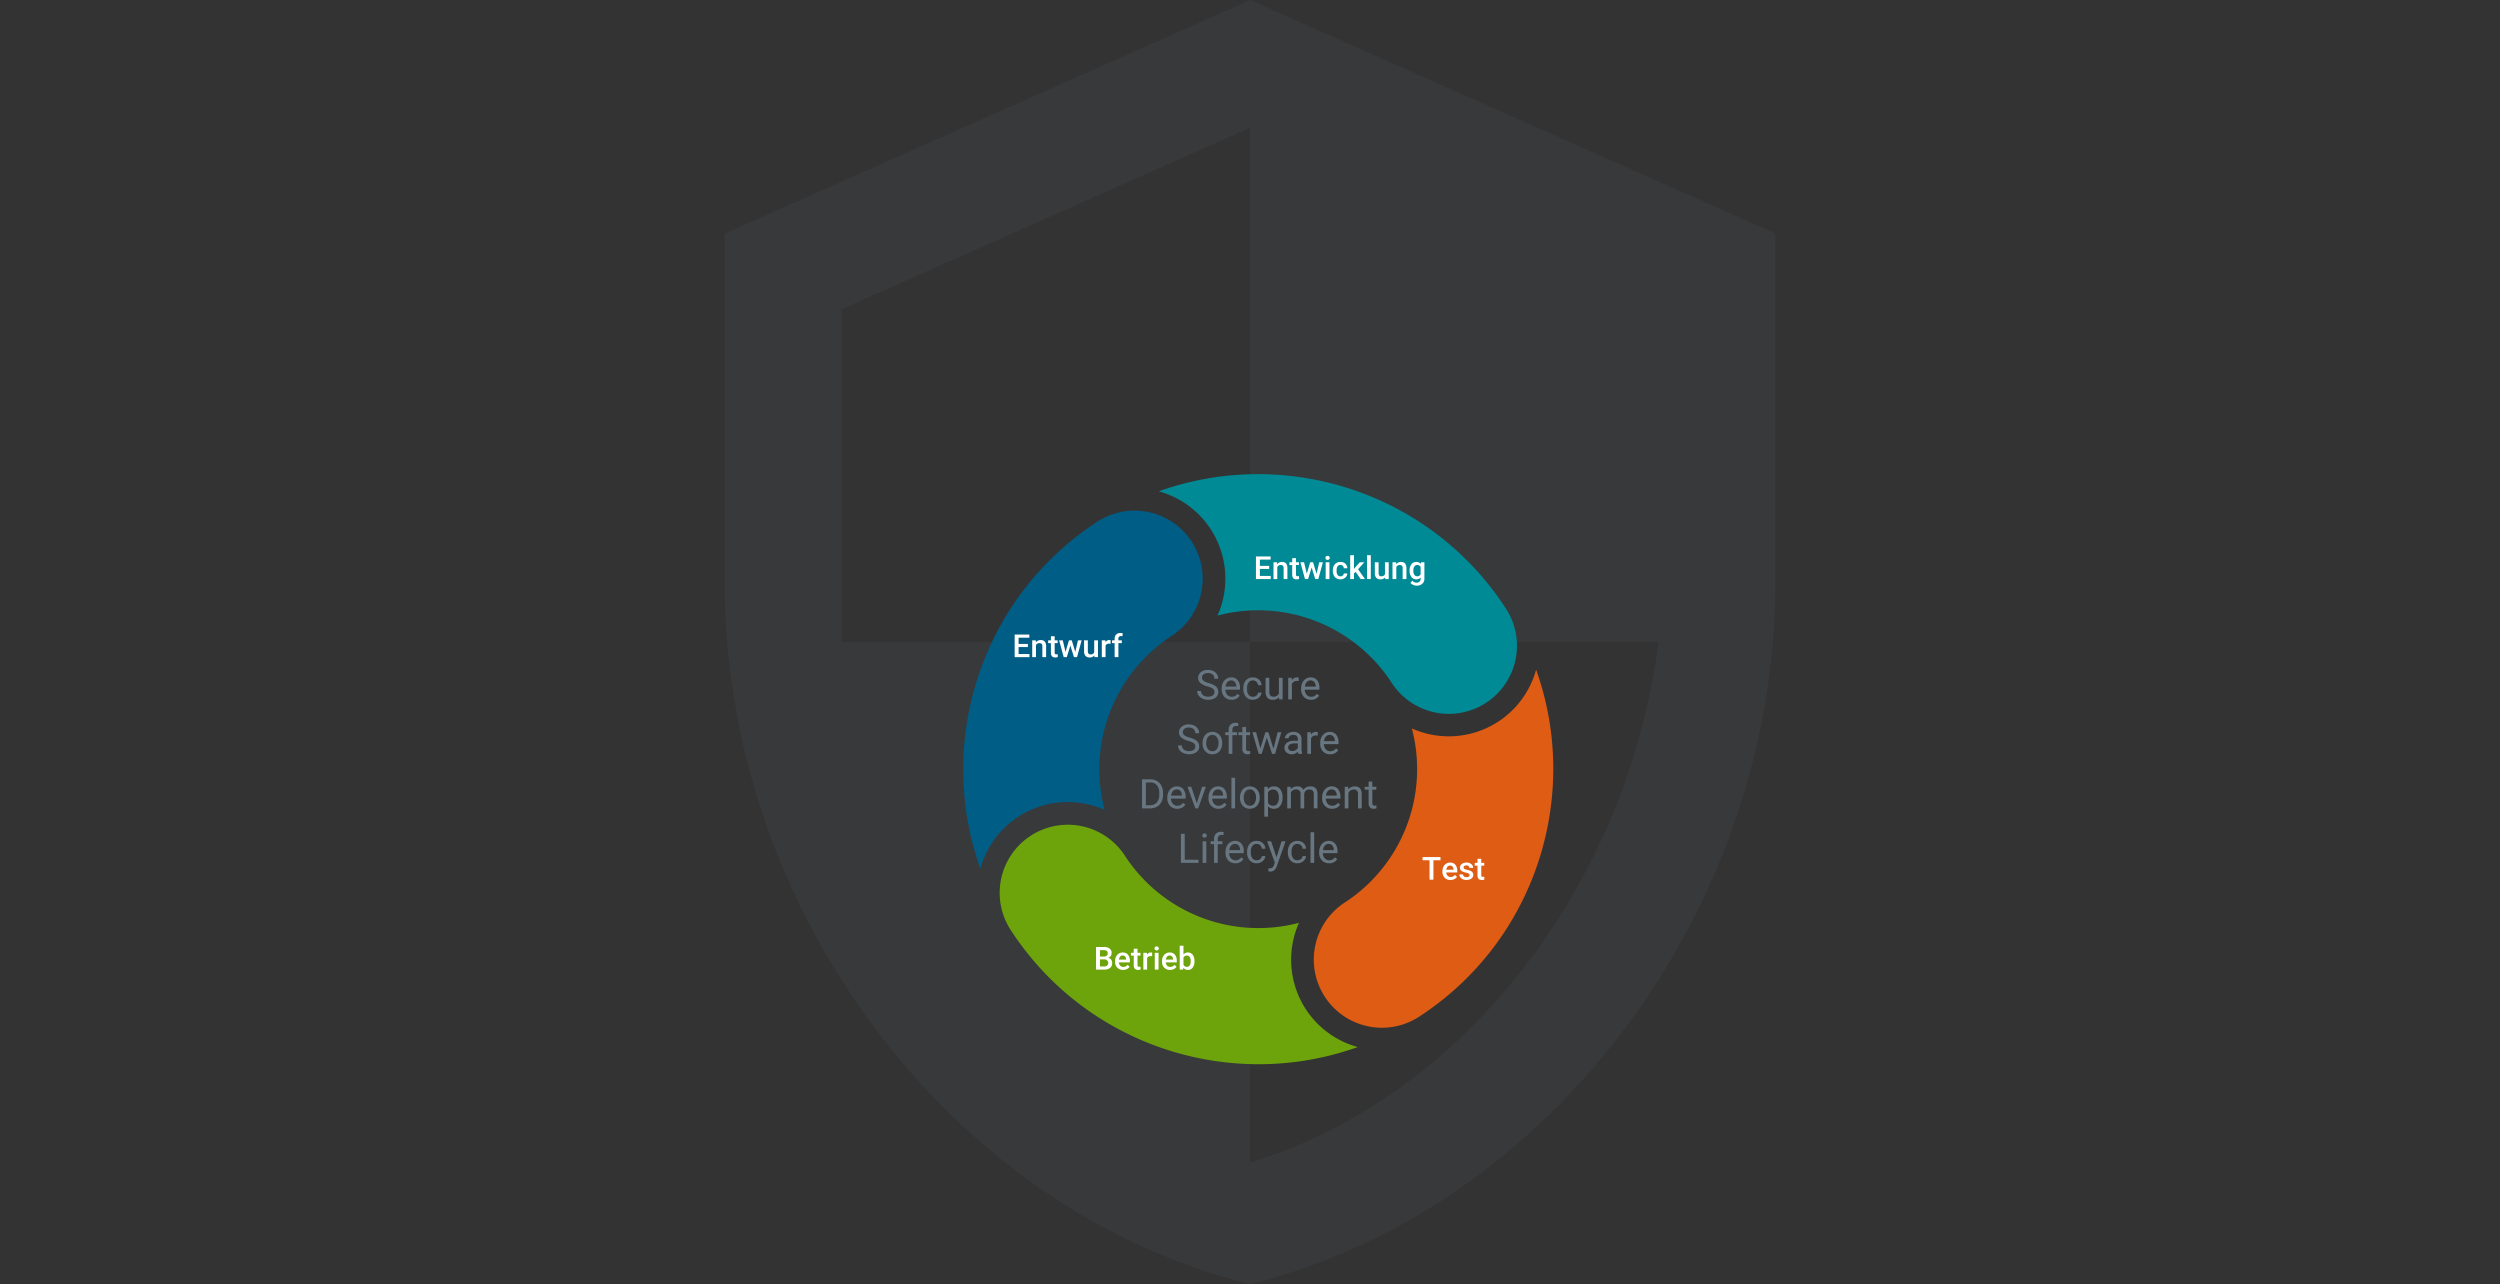 <svg xmlns="http://www.w3.org/2000/svg" width="1028" height="528" viewBox="0 0 1028 528">
  <rect x="0" y="0" width="1028" height="528" fill="#333333" stroke="none"/>
  <defs>
    <style>
      .b3fc8f00-1f4b-468e-ae4a-37f03b1205d3, .ba124056-084c-4000-ba68-d7e6cda2308d {
        fill: #677680;
      }

      .ba124056-084c-4000-ba68-d7e6cda2308d {
        opacity: 0.1;
      }

      .f83d6db1-85ba-40cb-9aaa-8e61df553a21 {
        fill: #005d86;
      }

      .af9704bf-e2ce-4f7a-9959-f1a7ac411704 {
        fill: #008a96;
      }

      .bd735a28-22e6-4266-b994-764c40731b2c {
        fill: #de5c14;
      }

      .b9ecb60d-70c0-4972-81b5-63b690bc2ca9 {
        fill: #6da40c;
      }

      .bbc58b79-8399-4ba3-a653-ef7b921433c8 {
        fill: #fff;
      }
    </style>
  </defs>
  <g id="a5caadcf-90ba-4109-8914-47771ccb8256" data-name="Security">
    <g>
      <path class="ba124056-084c-4000-ba68-d7e6cda2308d" d="M514,264H682c-12.72,98.64-78.72,186.72-168,214.08V264H346V127.2L514,52.56M514,0,298,96V240c0,133.2,92.16,257.52,216,288,123.84-30.48,216-154.8,216-288V96Z"/>
      <g>
        <path class="b3fc8f00-1f4b-468e-ae4a-37f03b1205d3" d="M496.533,282.259a7.4,7.4,0,0,1-2.95-1.432,2.737,2.737,0,0,1-.923-2.1,2.889,2.889,0,0,1,1.128-2.334,4.486,4.486,0,0,1,2.935-.924,4.9,4.9,0,0,1,2.195.476,3.606,3.606,0,0,1,1.493,1.313,3.358,3.358,0,0,1,.529,1.83h-1.584a2.184,2.184,0,0,0-.689-1.709,2.8,2.8,0,0,0-1.944-.621,2.877,2.877,0,0,0-1.819.513,1.719,1.719,0,0,0-.652,1.427,1.542,1.542,0,0,0,.62,1.237,6.079,6.079,0,0,0,2.108.925,9.783,9.783,0,0,1,2.332.924,3.546,3.546,0,0,1,1.247,1.178,3,3,0,0,1,.406,1.584,2.791,2.791,0,0,1-1.132,2.326,4.829,4.829,0,0,1-3.028.874,5.605,5.605,0,0,1-2.3-.472,3.856,3.856,0,0,1-1.646-1.293,3.156,3.156,0,0,1-.579-1.862h1.584a2.06,2.06,0,0,0,.8,1.711,3.375,3.375,0,0,0,2.139.628,3.1,3.1,0,0,0,1.912-.509,1.657,1.657,0,0,0,.664-1.387,1.621,1.621,0,0,0-.615-1.358A7.088,7.088,0,0,0,496.533,282.259Z"/>
        <path class="b3fc8f00-1f4b-468e-ae4a-37f03b1205d3" d="M506.431,287.749a3.88,3.88,0,0,1-2.939-1.186,4.4,4.4,0,0,1-1.132-3.171v-.28a5.332,5.332,0,0,1,.5-2.359,3.952,3.952,0,0,1,1.412-1.625,3.552,3.552,0,0,1,1.965-.587,3.33,3.33,0,0,1,2.693,1.141,4.943,4.943,0,0,1,.96,3.266v.632h-6.016a3.142,3.142,0,0,0,.768,2.121,2.411,2.411,0,0,0,1.867.809,2.652,2.652,0,0,0,1.362-.328,3.442,3.442,0,0,0,.977-.87l.926.722A3.726,3.726,0,0,1,506.431,287.749Zm-.19-7.96a2.023,2.023,0,0,0-1.542.669,3.234,3.234,0,0,0-.771,1.875h4.447v-.115a2.891,2.891,0,0,0-.623-1.793A1.908,1.908,0,0,0,506.241,279.789Z"/>
        <path class="b3fc8f00-1f4b-468e-ae4a-37f03b1205d3" d="M515.212,286.51a2.186,2.186,0,0,0,1.419-.492,1.736,1.736,0,0,0,.674-1.232h1.435a2.75,2.75,0,0,1-.525,1.453,3.468,3.468,0,0,1-1.292,1.1,3.739,3.739,0,0,1-1.711.41,3.657,3.657,0,0,1-2.885-1.21,4.823,4.823,0,0,1-1.071-3.311v-.255a5.349,5.349,0,0,1,.476-2.306A3.62,3.62,0,0,1,513.1,279.1a3.879,3.879,0,0,1,2.1-.559,3.565,3.565,0,0,1,2.483.895,3.2,3.2,0,0,1,1.054,2.323H517.3a2.09,2.09,0,0,0-.654-1.416,2.029,2.029,0,0,0-1.448-.554,2.123,2.123,0,0,0-1.793.833,3.908,3.908,0,0,0-.636,2.408v.287a3.828,3.828,0,0,0,.632,2.364A2.137,2.137,0,0,0,515.212,286.51Z"/>
        <path class="b3fc8f00-1f4b-468e-ae4a-37f03b1205d3" d="M525.93,286.707a3.228,3.228,0,0,1-2.6,1.042,2.759,2.759,0,0,1-2.162-.824,3.573,3.573,0,0,1-.751-2.443v-5.777h1.519v5.736q0,2.021,1.64,2.02a2.274,2.274,0,0,0,2.315-1.3v-6.459h1.518v8.88h-1.444Z"/>
        <path class="b3fc8f00-1f4b-468e-ae4a-37f03b1205d3" d="M534.005,280.067a4.611,4.611,0,0,0-.747-.056,2,2,0,0,0-2.028,1.271v6.3h-1.518v-8.88h1.477l.025,1.026a2.365,2.365,0,0,1,2.117-1.19,1.563,1.563,0,0,1,.674.115Z"/>
        <path class="b3fc8f00-1f4b-468e-ae4a-37f03b1205d3" d="M539.085,287.749a3.88,3.88,0,0,1-2.939-1.186,4.4,4.4,0,0,1-1.131-3.171v-.28a5.332,5.332,0,0,1,.5-2.359,3.938,3.938,0,0,1,1.412-1.625,3.547,3.547,0,0,1,1.965-.587,3.329,3.329,0,0,1,2.692,1.141,4.938,4.938,0,0,1,.96,3.266v.632h-6.016a3.152,3.152,0,0,0,.768,2.121,2.411,2.411,0,0,0,1.867.809,2.652,2.652,0,0,0,1.362-.328,3.429,3.429,0,0,0,.977-.87l.927.722A3.729,3.729,0,0,1,539.085,287.749Zm-.189-7.96a2.022,2.022,0,0,0-1.542.669,3.241,3.241,0,0,0-.772,1.875h4.447v-.115a2.891,2.891,0,0,0-.623-1.793A1.907,1.907,0,0,0,538.9,279.789Z"/>
        <path class="b3fc8f00-1f4b-468e-ae4a-37f03b1205d3" d="M488.676,304.668a7.4,7.4,0,0,1-2.95-1.432,2.733,2.733,0,0,1-.923-2.1,2.889,2.889,0,0,1,1.128-2.335,4.483,4.483,0,0,1,2.934-.924,4.905,4.905,0,0,1,2.2.476,3.619,3.619,0,0,1,1.493,1.313,3.369,3.369,0,0,1,.529,1.83H491.5a2.184,2.184,0,0,0-.689-1.709,2.8,2.8,0,0,0-1.945-.621,2.868,2.868,0,0,0-1.818.514,1.713,1.713,0,0,0-.652,1.426,1.544,1.544,0,0,0,.62,1.238,6.081,6.081,0,0,0,2.108.924,9.773,9.773,0,0,1,2.331.924,3.529,3.529,0,0,1,1.247,1.178,2.994,2.994,0,0,1,.406,1.584,2.793,2.793,0,0,1-1.131,2.326,4.831,4.831,0,0,1-3.029.874,5.624,5.624,0,0,1-2.3-.471A3.874,3.874,0,0,1,485,308.394a3.152,3.152,0,0,1-.579-1.863h1.584a2.057,2.057,0,0,0,.8,1.711,3.374,3.374,0,0,0,2.138.628,3.1,3.1,0,0,0,1.912-.509,1.652,1.652,0,0,0,.664-1.386,1.624,1.624,0,0,0-.615-1.359A7.07,7.07,0,0,0,488.676,304.668Z"/>
        <path class="b3fc8f00-1f4b-468e-ae4a-37f03b1205d3" d="M494.486,305.473a5.248,5.248,0,0,1,.513-2.348,3.827,3.827,0,0,1,1.428-1.608,3.892,3.892,0,0,1,2.089-.567,3.744,3.744,0,0,1,2.933,1.256,4.829,4.829,0,0,1,1.12,3.34v.107a5.284,5.284,0,0,1-.5,2.326,3.767,3.767,0,0,1-1.42,1.605,3.928,3.928,0,0,1-2.121.574,3.738,3.738,0,0,1-2.926-1.256,4.8,4.8,0,0,1-1.12-3.323Zm1.527.18a3.8,3.8,0,0,0,.684,2.371,2.323,2.323,0,0,0,3.673-.011,4.155,4.155,0,0,0,.682-2.54,3.793,3.793,0,0,0-.695-2.369,2.2,2.2,0,0,0-1.841-.906,2.178,2.178,0,0,0-1.814.9A4.116,4.116,0,0,0,496.013,305.653Z"/>
        <path class="b3fc8f00-1f4b-468e-ae4a-37f03b1205d3" d="M505.221,309.994v-7.706h-1.4v-1.174h1.4v-.91a3.028,3.028,0,0,1,.763-2.208,2.886,2.886,0,0,1,2.159-.779,4.032,4.032,0,0,1,1.042.138l-.082,1.224a4.3,4.3,0,0,0-.821-.074,1.476,1.476,0,0,0-1.14.433,1.748,1.748,0,0,0-.4,1.238v.938h1.9v1.174h-1.9v7.706Z"/>
        <path class="b3fc8f00-1f4b-468e-ae4a-37f03b1205d3" d="M512.368,298.965v2.149h1.657v1.174h-1.657V307.8a1.225,1.225,0,0,0,.222.8.931.931,0,0,0,.755.267,3.645,3.645,0,0,0,.721-.1V310a4.409,4.409,0,0,1-1.165.163,1.89,1.89,0,0,1-1.534-.615,2.642,2.642,0,0,1-.517-1.748v-5.507h-1.617v-1.174h1.617v-2.149Z"/>
        <path class="b3fc8f00-1f4b-468e-ae4a-37f03b1205d3" d="M523.66,307.9l1.707-6.787h1.519l-2.585,8.88h-1.232l-2.158-6.729-2.1,6.729h-1.232L515,301.114h1.511l1.748,6.648,2.067-6.648h1.223Z"/>
        <path class="b3fc8f00-1f4b-468e-ae4a-37f03b1205d3" d="M533.91,309.994a3.154,3.154,0,0,1-.213-.935,3.389,3.389,0,0,1-2.528,1.1,3.135,3.135,0,0,1-2.154-.742,2.4,2.4,0,0,1-.841-1.884,2.508,2.508,0,0,1,1.055-2.154,4.966,4.966,0,0,1,2.966-.768h1.477v-.7a1.7,1.7,0,0,0-.476-1.267,1.911,1.911,0,0,0-1.4-.473,2.215,2.215,0,0,0-1.362.411,1.206,1.206,0,0,0-.55.992h-1.527a2.1,2.1,0,0,1,.472-1.284,3.224,3.224,0,0,1,1.28-.98,4.307,4.307,0,0,1,1.777-.362,3.51,3.51,0,0,1,2.4.768,2.767,2.767,0,0,1,.9,2.113v4.087a4.994,4.994,0,0,0,.312,1.945v.131Zm-2.519-1.157a2.67,2.67,0,0,0,1.354-.369,2.238,2.238,0,0,0,.927-.96v-1.822h-1.19q-2.79,0-2.79,1.632a1.383,1.383,0,0,0,.476,1.117A1.83,1.83,0,0,0,531.391,308.837Z"/>
        <path class="b3fc8f00-1f4b-468e-ae4a-37f03b1205d3" d="M541.863,302.477a4.48,4.48,0,0,0-.747-.057,2,2,0,0,0-2.027,1.271v6.3H537.57v-8.88h1.478l.024,1.027a2.366,2.366,0,0,1,2.117-1.191,1.563,1.563,0,0,1,.674.115Z"/>
        <path class="b3fc8f00-1f4b-468e-ae4a-37f03b1205d3" d="M546.942,310.158A3.881,3.881,0,0,1,544,308.973a4.4,4.4,0,0,1-1.132-3.172v-.28a5.335,5.335,0,0,1,.5-2.359,3.952,3.952,0,0,1,1.412-1.625,3.552,3.552,0,0,1,1.965-.587,3.328,3.328,0,0,1,2.692,1.141,4.94,4.94,0,0,1,.96,3.266v.632H544.39a3.146,3.146,0,0,0,.767,2.121,2.413,2.413,0,0,0,1.867.809,2.643,2.643,0,0,0,1.363-.328,3.425,3.425,0,0,0,.976-.87l.927.722A3.727,3.727,0,0,1,546.942,310.158Zm-.189-7.96a2.023,2.023,0,0,0-1.542.669,3.247,3.247,0,0,0-.772,1.875h4.448v-.115a2.891,2.891,0,0,0-.623-1.793A1.908,1.908,0,0,0,546.753,302.2Z"/>
        <path class="b3fc8f00-1f4b-468e-ae4a-37f03b1205d3" d="M469.6,332.4V320.454h3.373a5.433,5.433,0,0,1,2.757.69,4.67,4.67,0,0,1,1.851,1.961,6.39,6.39,0,0,1,.66,2.921v.764a6.423,6.423,0,0,1-.652,2.963,4.589,4.589,0,0,1-1.863,1.953,5.767,5.767,0,0,1-2.819.7Zm1.576-10.66v9.372h1.657a3.607,3.607,0,0,0,2.836-1.134,4.686,4.686,0,0,0,1.013-3.228v-.7a4.758,4.758,0,0,0-.956-3.166,3.4,3.4,0,0,0-2.712-1.146Z"/>
        <path class="b3fc8f00-1f4b-468e-ae4a-37f03b1205d3" d="M484.068,332.567a3.881,3.881,0,0,1-2.938-1.185A4.4,4.4,0,0,1,480,328.21v-.279a5.34,5.34,0,0,1,.5-2.36,3.952,3.952,0,0,1,1.412-1.625,3.56,3.56,0,0,1,1.965-.587,3.328,3.328,0,0,1,2.692,1.141,4.943,4.943,0,0,1,.96,3.267v.631h-6.015a3.151,3.151,0,0,0,.767,2.122,2.412,2.412,0,0,0,1.867.808,2.643,2.643,0,0,0,1.363-.328,3.425,3.425,0,0,0,.976-.87l.927.723A3.728,3.728,0,0,1,484.068,332.567Zm-.189-7.96a2.023,2.023,0,0,0-1.542.669,3.247,3.247,0,0,0-.772,1.875h4.448v-.115a2.894,2.894,0,0,0-.623-1.793A1.908,1.908,0,0,0,483.879,324.607Z"/>
        <path class="b3fc8f00-1f4b-468e-ae4a-37f03b1205d3" d="M492.11,330.344l2.2-6.821h1.55l-3.184,8.88h-1.157l-3.217-8.88h1.552Z"/>
        <path class="b3fc8f00-1f4b-468e-ae4a-37f03b1205d3" d="M501.007,332.567a3.883,3.883,0,0,1-2.939-1.185,4.4,4.4,0,0,1-1.131-3.172v-.279a5.339,5.339,0,0,1,.5-2.36,3.947,3.947,0,0,1,1.413-1.625,3.554,3.554,0,0,1,1.964-.587,3.33,3.33,0,0,1,2.693,1.141,4.948,4.948,0,0,1,.96,3.267v.631h-6.016a3.151,3.151,0,0,0,.768,2.122,2.41,2.41,0,0,0,1.867.808,2.642,2.642,0,0,0,1.362-.328,3.442,3.442,0,0,0,.977-.87l.926.723A3.728,3.728,0,0,1,501.007,332.567Zm-.19-7.96a2.023,2.023,0,0,0-1.542.669,3.247,3.247,0,0,0-.771,1.875h4.447v-.115a2.894,2.894,0,0,0-.623-1.793A1.908,1.908,0,0,0,500.817,324.607Z"/>
        <path class="b3fc8f00-1f4b-468e-ae4a-37f03b1205d3" d="M507.876,332.4h-1.519V319.8h1.519Z"/>
        <path class="b3fc8f00-1f4b-468e-ae4a-37f03b1205d3" d="M509.9,327.882a5.248,5.248,0,0,1,.513-2.348,3.827,3.827,0,0,1,1.428-1.608,3.892,3.892,0,0,1,2.089-.567,3.744,3.744,0,0,1,2.933,1.256,4.829,4.829,0,0,1,1.12,3.34v.108a5.29,5.29,0,0,1-.5,2.326,3.77,3.77,0,0,1-1.42,1.6,3.928,3.928,0,0,1-2.121.574,3.74,3.74,0,0,1-2.926-1.255,4.805,4.805,0,0,1-1.12-3.324Zm1.527.181a3.8,3.8,0,0,0,.684,2.371,2.324,2.324,0,0,0,3.673-.012,4.155,4.155,0,0,0,.682-2.54,3.788,3.788,0,0,0-.695-2.368,2.2,2.2,0,0,0-1.841-.907,2.178,2.178,0,0,0-1.814.895A4.119,4.119,0,0,0,511.429,328.063Z"/>
        <path class="b3fc8f00-1f4b-468e-ae4a-37f03b1205d3" d="M527.39,328.063a5.317,5.317,0,0,1-.927,3.265,2.973,2.973,0,0,1-2.512,1.239,3.255,3.255,0,0,1-2.544-1.025v4.275h-1.518V323.523h1.387l.074.986a3.128,3.128,0,0,1,2.577-1.15,3.028,3.028,0,0,1,2.531,1.207,5.375,5.375,0,0,1,.932,3.357Zm-1.518-.173a3.923,3.923,0,0,0-.641-2.372,2.059,2.059,0,0,0-1.755-.87,2.234,2.234,0,0,0-2.069,1.223v4.242a2.236,2.236,0,0,0,2.085,1.215,2.053,2.053,0,0,0,1.736-.865A4.288,4.288,0,0,0,525.872,327.89Z"/>
        <path class="b3fc8f00-1f4b-468e-ae4a-37f03b1205d3" d="M530.747,323.523l.041.986a3.278,3.278,0,0,1,2.634-1.15,2.54,2.54,0,0,1,2.536,1.429,3.363,3.363,0,0,1,1.153-1.034,3.4,3.4,0,0,1,1.678-.4q2.922,0,2.971,3.094v5.95h-1.518v-5.859a2.039,2.039,0,0,0-.435-1.424,1.918,1.918,0,0,0-1.461-.472,2.012,2.012,0,0,0-1.4.5,2.045,2.045,0,0,0-.648,1.358V332.4h-1.526v-5.818a1.694,1.694,0,0,0-1.9-1.937,2.03,2.03,0,0,0-2.043,1.272V332.4h-1.518v-8.88Z"/>
        <path class="b3fc8f00-1f4b-468e-ae4a-37f03b1205d3" d="M547.734,332.567a3.881,3.881,0,0,1-2.938-1.185,4.4,4.4,0,0,1-1.132-3.172v-.279a5.34,5.34,0,0,1,.5-2.36,3.952,3.952,0,0,1,1.412-1.625,3.56,3.56,0,0,1,1.965-.587,3.328,3.328,0,0,1,2.692,1.141,4.943,4.943,0,0,1,.96,3.267v.631h-6.015a3.151,3.151,0,0,0,.767,2.122,2.412,2.412,0,0,0,1.867.808,2.643,2.643,0,0,0,1.363-.328,3.425,3.425,0,0,0,.976-.87l.927.723A3.728,3.728,0,0,1,547.734,332.567Zm-.189-7.96a2.023,2.023,0,0,0-1.542.669,3.247,3.247,0,0,0-.772,1.875h4.448v-.115a2.894,2.894,0,0,0-.623-1.793A1.908,1.908,0,0,0,547.545,324.607Z"/>
        <path class="b3fc8f00-1f4b-468e-ae4a-37f03b1205d3" d="M554.39,323.523l.049,1.117a3.235,3.235,0,0,1,2.659-1.281q2.816,0,2.84,3.176V332.4h-1.519v-5.876a2.042,2.042,0,0,0-.439-1.42,1.763,1.763,0,0,0-1.341-.459,2.188,2.188,0,0,0-1.3.394,2.677,2.677,0,0,0-.87,1.034V332.4h-1.519v-8.88Z"/>
        <path class="b3fc8f00-1f4b-468e-ae4a-37f03b1205d3" d="M564.287,321.374v2.149h1.657V324.7h-1.657v5.514a1.225,1.225,0,0,0,.222.8.931.931,0,0,0,.755.267,3.716,3.716,0,0,0,.721-.1V332.4a4.409,4.409,0,0,1-1.165.163,1.89,1.89,0,0,1-1.534-.615,2.642,2.642,0,0,1-.517-1.748V324.7h-1.617v-1.174h1.617v-2.149Z"/>
        <path class="b3fc8f00-1f4b-468e-ae4a-37f03b1205d3" d="M487.166,353.525h5.662v1.288h-7.246V342.864h1.584Z"/>
        <path class="b3fc8f00-1f4b-468e-ae4a-37f03b1205d3" d="M494.4,343.579a.909.909,0,0,1,.226-.624.845.845,0,0,1,.669-.255.86.86,0,0,1,.673.255.9.9,0,0,1,.229.624.866.866,0,0,1-.229.615.877.877,0,0,1-.673.246.862.862,0,0,1-.669-.246A.877.877,0,0,1,494.4,343.579Zm1.642,11.234H494.52v-8.879h1.518Z"/>
        <path class="b3fc8f00-1f4b-468e-ae4a-37f03b1205d3" d="M499.213,354.813v-7.706h-1.4v-1.173h1.4v-.911a3.025,3.025,0,0,1,.764-2.208,2.882,2.882,0,0,1,2.158-.779,3.99,3.99,0,0,1,1.042.139L503.1,343.4a4.382,4.382,0,0,0-.821-.074,1.48,1.48,0,0,0-1.14.433,1.748,1.748,0,0,0-.4,1.238v.939h1.9v1.173h-1.9v7.706Z"/>
        <path class="b3fc8f00-1f4b-468e-ae4a-37f03b1205d3" d="M507.986,354.978a3.881,3.881,0,0,1-2.938-1.186,4.4,4.4,0,0,1-1.132-3.172v-.279a5.34,5.34,0,0,1,.5-2.36,3.952,3.952,0,0,1,1.412-1.625,3.559,3.559,0,0,1,1.965-.586,3.327,3.327,0,0,1,2.692,1.14,4.943,4.943,0,0,1,.96,3.267v.632h-6.015a3.146,3.146,0,0,0,.767,2.121,2.41,2.41,0,0,0,1.867.808,2.646,2.646,0,0,0,1.363-.328,3.425,3.425,0,0,0,.976-.87l.927.723A3.729,3.729,0,0,1,507.986,354.978Zm-.189-7.96a2.02,2.02,0,0,0-1.542.669,3.241,3.241,0,0,0-.772,1.875h4.448v-.116a2.894,2.894,0,0,0-.623-1.793A1.907,1.907,0,0,0,507.8,347.018Z"/>
        <path class="b3fc8f00-1f4b-468e-ae4a-37f03b1205d3" d="M516.768,353.738a2.187,2.187,0,0,0,1.419-.492,1.731,1.731,0,0,0,.673-1.231H520.3a2.753,2.753,0,0,1-.525,1.453,3.465,3.465,0,0,1-1.292,1.1,3.73,3.73,0,0,1-1.711.411,3.66,3.66,0,0,1-2.885-1.21,4.826,4.826,0,0,1-1.071-3.312V350.2a5.344,5.344,0,0,1,.476-2.305,3.621,3.621,0,0,1,1.366-1.568,3.882,3.882,0,0,1,2.105-.558,3.56,3.56,0,0,1,2.482.894,3.2,3.2,0,0,1,1.055,2.323H518.86a2.089,2.089,0,0,0-.653-1.416,2.029,2.029,0,0,0-1.448-.553,2.122,2.122,0,0,0-1.793.833,3.906,3.906,0,0,0-.636,2.408v.287a3.827,3.827,0,0,0,.632,2.363A2.133,2.133,0,0,0,516.768,353.738Z"/>
        <path class="b3fc8f00-1f4b-468e-ae4a-37f03b1205d3" d="M524.907,352.59l2.069-6.656H528.6l-3.571,10.25Q524.2,358.4,522.4,358.4l-.287-.024-.566-.106v-1.232l.41.033a2.024,2.024,0,0,0,1.2-.311,2.256,2.256,0,0,0,.71-1.141l.337-.9-3.168-8.781h1.657Z"/>
        <path class="b3fc8f00-1f4b-468e-ae4a-37f03b1205d3" d="M533.517,353.738a2.187,2.187,0,0,0,1.419-.492,1.731,1.731,0,0,0,.673-1.231h1.436a2.753,2.753,0,0,1-.525,1.453,3.465,3.465,0,0,1-1.292,1.1,3.73,3.73,0,0,1-1.711.411,3.66,3.66,0,0,1-2.885-1.21,4.826,4.826,0,0,1-1.071-3.312V350.2a5.344,5.344,0,0,1,.476-2.305,3.627,3.627,0,0,1,1.366-1.568,3.882,3.882,0,0,1,2.105-.558,3.56,3.56,0,0,1,2.482.894,3.2,3.2,0,0,1,1.055,2.323h-1.436a2.089,2.089,0,0,0-.653-1.416,2.029,2.029,0,0,0-1.448-.553,2.122,2.122,0,0,0-1.793.833,3.906,3.906,0,0,0-.636,2.408v.287a3.827,3.827,0,0,0,.632,2.363A2.133,2.133,0,0,0,533.517,353.738Z"/>
        <path class="b3fc8f00-1f4b-468e-ae4a-37f03b1205d3" d="M540.4,354.813h-1.518v-12.6H540.4Z"/>
        <path class="b3fc8f00-1f4b-468e-ae4a-37f03b1205d3" d="M546.516,354.978a3.884,3.884,0,0,1-2.939-1.186,4.4,4.4,0,0,1-1.132-3.172v-.279a5.34,5.34,0,0,1,.5-2.36,3.952,3.952,0,0,1,1.412-1.625,3.559,3.559,0,0,1,1.965-.586,3.331,3.331,0,0,1,2.693,1.14,4.948,4.948,0,0,1,.96,3.267v.632h-6.016a3.146,3.146,0,0,0,.767,2.121,2.414,2.414,0,0,0,1.868.808,2.642,2.642,0,0,0,1.362-.328,3.442,3.442,0,0,0,.977-.87l.926.723A3.729,3.729,0,0,1,546.516,354.978Zm-.19-7.96a2.02,2.02,0,0,0-1.542.669,3.234,3.234,0,0,0-.771,1.875h4.447v-.116a2.894,2.894,0,0,0-.623-1.793A1.907,1.907,0,0,0,546.326,347.018Z"/>
      </g>
      <g>
        <path class="f83d6db1-85ba-40cb-9aaa-8e61df553a21" d="M418.741,335.819a37.326,37.326,0,0,1,35.484-2.78,65.464,65.464,0,0,1,27.568-71.566,28.012,28.012,0,0,0-30.513-46.986C403.2,245.71,384.593,305.44,403.137,357.212A37.152,37.152,0,0,1,418.741,335.819Z"/>
        <path class="af9704bf-e2ce-4f7a-9959-f1a7ac411704" d="M497.86,217.638a37.329,37.329,0,0,1,2.78,35.485,65.464,65.464,0,0,1,71.567,27.568,28.012,28.012,0,1,0,46.985-30.513c-31.222-48.078-90.953-66.687-142.724-48.143A37.152,37.152,0,0,1,497.86,217.638Z"/>
        <g>
          <path class="bd735a28-22e6-4266-b994-764c40731b2c" d="M552.989,371.105A28.011,28.011,0,1,0,583.5,418.09c48.078-31.222,66.687-90.953,48.144-142.724a37.212,37.212,0,0,1-51.088,24.172A65.467,65.467,0,0,1,552.989,371.105Z"/>
          <path class="b9ecb60d-70c0-4972-81b5-63b690bc2ca9" d="M536.922,414.939a37.324,37.324,0,0,1-2.781-35.484,65.465,65.465,0,0,1-71.566-27.568A28.011,28.011,0,1,0,415.59,382.4c31.222,48.078,90.952,66.687,142.724,48.144A37.155,37.155,0,0,1,536.922,414.939Z"/>
        </g>
      </g>
      <g>
        <path class="bbc58b79-8399-4ba3-a653-ef7b921433c8" d="M422.662,266.07h-3.817v2.86h4.462v1.289h-6.078v-9.294h6.033v1.3h-4.417v2.565h3.817Z"/>
        <path class="bbc58b79-8399-4ba3-a653-ef7b921433c8" d="M425.911,263.313l.044.8a2.485,2.485,0,0,1,2.011-.925q2.157,0,2.2,2.47v4.564H428.61v-4.475a1.422,1.422,0,0,0-.283-.973,1.2,1.2,0,0,0-.929-.316,1.5,1.5,0,0,0-1.4.849v4.915h-1.551v-6.906Z"/>
        <path class="bbc58b79-8399-4ba3-a653-ef7b921433c8" d="M433.685,261.634v1.679H434.9v1.148h-1.218v3.855a.847.847,0,0,0,.156.572.724.724,0,0,0,.558.175,2.422,2.422,0,0,0,.543-.063v1.2a3.779,3.779,0,0,1-1.021.148q-1.788,0-1.787-1.973v-3.913H431v-1.148h1.137v-1.679Z"/>
        <path class="bbc58b79-8399-4ba3-a653-ef7b921433c8" d="M442.154,268.08l1.1-4.767h1.514l-1.884,6.906h-1.277l-1.48-4.742-1.455,4.742h-1.277l-1.889-6.906h1.513l1.117,4.716,1.417-4.716h1.168Z"/>
        <path class="bbc58b79-8399-4ba3-a653-ef7b921433c8" d="M449.986,269.542a2.4,2.4,0,0,1-1.94.805,2.145,2.145,0,0,1-1.7-.658,2.8,2.8,0,0,1-.577-1.9v-4.474h1.55v4.455q0,1.315,1.092,1.315a1.533,1.533,0,0,0,1.526-.811v-4.959h1.55v6.906h-1.462Z"/>
        <path class="bbc58b79-8399-4ba3-a653-ef7b921433c8" d="M456.682,264.729a3.834,3.834,0,0,0-.632-.05,1.423,1.423,0,0,0-1.436.816v4.724h-1.551v-6.906h1.481l.038.772a1.746,1.746,0,0,1,1.558-.9,1.461,1.461,0,0,1,.548.089Z"/>
        <path class="bbc58b79-8399-4ba3-a653-ef7b921433c8" d="M458.336,270.219v-5.758h-1.054v-1.148h1.054v-.632a2.371,2.371,0,0,1,.638-1.775,2.444,2.444,0,0,1,1.787-.626,3.574,3.574,0,0,1,.868.116l-.038,1.212a3.064,3.064,0,0,0-.594-.05,1,1,0,0,0-1.11,1.142v.613h1.4v1.148h-1.4v5.758Z"/>
      </g>
      <g>
        <path class="bbc58b79-8399-4ba3-a653-ef7b921433c8" d="M592.328,353.732h-2.9v7.992h-1.6v-7.992h-2.872v-1.3h7.372Z"/>
        <path class="bbc58b79-8399-4ba3-a653-ef7b921433c8" d="M596.438,361.852a3.211,3.211,0,0,1-2.39-.929,3.372,3.372,0,0,1-.916-2.474v-.191a4.154,4.154,0,0,1,.4-1.848,3.038,3.038,0,0,1,1.12-1.267,2.964,2.964,0,0,1,1.609-.454,2.706,2.706,0,0,1,2.179.9,3.8,3.8,0,0,1,.77,2.547v.625H594.7a2.076,2.076,0,0,0,.572,1.353,1.712,1.712,0,0,0,1.26.5,2.1,2.1,0,0,0,1.736-.862l.837.8a2.81,2.81,0,0,1-1.108.961A3.479,3.479,0,0,1,596.438,361.852Zm-.184-5.917a1.3,1.3,0,0,0-1.031.446,2.312,2.312,0,0,0-.5,1.245h2.955v-.115a1.886,1.886,0,0,0-.415-1.178A1.293,1.293,0,0,0,596.254,355.935Z"/>
        <path class="bbc58b79-8399-4ba3-a653-ef7b921433c8" d="M604.283,359.847a.7.7,0,0,0-.342-.632,3.625,3.625,0,0,0-1.132-.383,5.818,5.818,0,0,1-1.322-.421,1.764,1.764,0,0,1-1.161-1.628,1.837,1.837,0,0,1,.753-1.493,2.977,2.977,0,0,1,1.915-.6,3.1,3.1,0,0,1,2,.614,1.945,1.945,0,0,1,.763,1.589h-1.552a.957.957,0,0,0-.331-.744,1.274,1.274,0,0,0-.881-.3,1.377,1.377,0,0,0-.833.236.743.743,0,0,0-.322.632.624.624,0,0,0,.3.554,4.1,4.1,0,0,0,1.213.4,5.774,5.774,0,0,1,1.432.478,2.042,2.042,0,0,1,.773.667,1.7,1.7,0,0,1,.252.945,1.8,1.8,0,0,1-.773,1.509,3.287,3.287,0,0,1-2.023.579,3.574,3.574,0,0,1-1.513-.307,2.489,2.489,0,0,1-1.034-.843,2,2,0,0,1-.37-1.155H601.6a1.088,1.088,0,0,0,.415.846,1.6,1.6,0,0,0,1.014.3,1.573,1.573,0,0,0,.932-.232A.72.72,0,0,0,604.283,359.847Z"/>
        <path class="bbc58b79-8399-4ba3-a653-ef7b921433c8" d="M609.1,353.139v1.678h1.218v1.149H609.1v3.855a.849.849,0,0,0,.156.572.724.724,0,0,0,.558.175,2.422,2.422,0,0,0,.543-.063v1.2a3.779,3.779,0,0,1-1.021.148q-1.788,0-1.787-1.973v-3.913h-1.137v-1.149h1.137v-1.678Z"/>
      </g>
      <g>
        <path class="bbc58b79-8399-4ba3-a653-ef7b921433c8" d="M450.689,398.7V389.4h3.186a3.879,3.879,0,0,1,2.4.633,2.226,2.226,0,0,1,.825,1.883,2.008,2.008,0,0,1-.345,1.148,2.22,2.22,0,0,1-1.009.792,2.052,2.052,0,0,1,1.165.769,2.237,2.237,0,0,1,.411,1.356,2.474,2.474,0,0,1-.839,2.011,3.648,3.648,0,0,1-2.4.7Zm1.616-5.381h1.583a1.827,1.827,0,0,0,1.177-.341,1.167,1.167,0,0,0,.424-.967,1.187,1.187,0,0,0-.392-1,1.975,1.975,0,0,0-1.222-.307h-1.57Zm0,1.188v2.9H454.1a1.735,1.735,0,0,0,1.186-.377,1.484,1.484,0,0,0-1.053-2.527Z"/>
        <path class="bbc58b79-8399-4ba3-a653-ef7b921433c8" d="M461.828,398.826a3.207,3.207,0,0,1-2.39-.929,3.367,3.367,0,0,1-.917-2.473v-.192a4.14,4.14,0,0,1,.4-1.847,3.047,3.047,0,0,1,1.12-1.268,2.96,2.96,0,0,1,1.608-.453,2.711,2.711,0,0,1,2.18.9,3.807,3.807,0,0,1,.77,2.547v.625h-4.513a2.076,2.076,0,0,0,.571,1.354,1.715,1.715,0,0,0,1.261.5,2.1,2.1,0,0,0,1.735-.862l.837.8a2.785,2.785,0,0,1-1.107.961A3.468,3.468,0,0,1,461.828,398.826Zm-.184-5.917a1.31,1.31,0,0,0-1.032.446,2.328,2.328,0,0,0-.5,1.246h2.955v-.116a1.877,1.877,0,0,0-.415-1.177A1.293,1.293,0,0,0,461.644,392.909Z"/>
        <path class="bbc58b79-8399-4ba3-a653-ef7b921433c8" d="M467.745,390.113v1.679h1.219v1.148h-1.219V396.8a.849.849,0,0,0,.156.571.726.726,0,0,0,.559.176,2.43,2.43,0,0,0,.543-.064v1.2a3.823,3.823,0,0,1-1.022.147q-1.786,0-1.787-1.972V392.94h-1.136v-1.148h1.136v-1.679Z"/>
        <path class="bbc58b79-8399-4ba3-a653-ef7b921433c8" d="M473.764,393.209a3.833,3.833,0,0,0-.632-.051,1.423,1.423,0,0,0-1.436.817V398.7h-1.551v-6.906h1.481l.038.772a1.748,1.748,0,0,1,1.558-.9,1.449,1.449,0,0,1,.549.09Z"/>
        <path class="bbc58b79-8399-4ba3-a653-ef7b921433c8" d="M474.747,390a.824.824,0,0,1,.227-.594.856.856,0,0,1,.647-.235.867.867,0,0,1,.651.235.818.818,0,0,1,.23.594.794.794,0,0,1-.23.584.87.87,0,0,1-.651.233.859.859,0,0,1-.647-.233A.8.8,0,0,1,474.747,390Zm1.647,8.7h-1.551v-6.906h1.551Z"/>
        <path class="bbc58b79-8399-4ba3-a653-ef7b921433c8" d="M481.123,398.826a3.211,3.211,0,0,1-2.391-.929,3.37,3.37,0,0,1-.916-2.473v-.192a4.14,4.14,0,0,1,.4-1.847,3.034,3.034,0,0,1,1.12-1.268,2.96,2.96,0,0,1,1.608-.453,2.711,2.711,0,0,1,2.18.9,3.807,3.807,0,0,1,.77,2.547v.625h-4.513a2.076,2.076,0,0,0,.571,1.354,1.715,1.715,0,0,0,1.261.5,2.1,2.1,0,0,0,1.735-.862l.837.8a2.785,2.785,0,0,1-1.107.961A3.468,3.468,0,0,1,481.123,398.826Zm-.185-5.917a1.31,1.31,0,0,0-1.031.446,2.328,2.328,0,0,0-.5,1.246h2.955v-.116a1.883,1.883,0,0,0-.415-1.177A1.294,1.294,0,0,0,480.938,392.909Z"/>
        <path class="bbc58b79-8399-4ba3-a653-ef7b921433c8" d="M491.157,395.315a4.14,4.14,0,0,1-.719,2.56,2.336,2.336,0,0,1-1.974.951,2.254,2.254,0,0,1-1.89-.875l-.077.747h-1.4v-9.8h1.552v3.561a2.241,2.241,0,0,1,1.805-.792,2.369,2.369,0,0,1,1.986.939,4.217,4.217,0,0,1,.721,2.623Zm-1.552-.133a2.935,2.935,0,0,0-.4-1.686,1.318,1.318,0,0,0-1.148-.561,1.44,1.44,0,0,0-1.417.88v2.847a1.454,1.454,0,0,0,1.429.9,1.307,1.307,0,0,0,1.123-.543,2.831,2.831,0,0,0,.408-1.641Z"/>
      </g>
      <g>
        <path class="bbc58b79-8399-4ba3-a653-ef7b921433c8" d="M521.877,233.95H518.06v2.86h4.461V238.1h-6.077v-9.294h6.033v1.3H518.06v2.566h3.817Z"/>
        <path class="bbc58b79-8399-4ba3-a653-ef7b921433c8" d="M525.126,231.192l.044.8a2.486,2.486,0,0,1,2.011-.926q2.157,0,2.2,2.471V238.1h-1.552v-4.475a1.432,1.432,0,0,0-.283-.974,1.2,1.2,0,0,0-.929-.315,1.494,1.494,0,0,0-1.4.849V238.1h-1.551v-6.907Z"/>
        <path class="bbc58b79-8399-4ba3-a653-ef7b921433c8" d="M532.9,229.514v1.678h1.219v1.149H532.9V236.2a.848.848,0,0,0,.157.572.724.724,0,0,0,.558.175,2.422,2.422,0,0,0,.543-.063v1.2a3.779,3.779,0,0,1-1.021.148q-1.788,0-1.787-1.973v-3.913h-1.137v-1.149h1.137v-1.678Z"/>
        <path class="bbc58b79-8399-4ba3-a653-ef7b921433c8" d="M541.369,235.96l1.1-4.768h1.513L542.1,238.1H540.82l-1.48-4.743-1.455,4.743h-1.278l-1.888-6.907h1.512l1.118,4.717,1.417-4.717h1.168Z"/>
        <path class="bbc58b79-8399-4ba3-a653-ef7b921433c8" d="M545.021,229.4a.823.823,0,0,1,.226-.593.854.854,0,0,1,.648-.236.864.864,0,0,1,.651.236.817.817,0,0,1,.229.593.8.8,0,0,1-.229.584.867.867,0,0,1-.651.234.857.857,0,0,1-.648-.234A.8.8,0,0,1,545.021,229.4Zm1.646,8.7h-1.551v-6.907h1.551Z"/>
        <path class="bbc58b79-8399-4ba3-a653-ef7b921433c8" d="M551.193,236.988a1.4,1.4,0,0,0,.964-.339,1.149,1.149,0,0,0,.408-.836h1.462a2.271,2.271,0,0,1-.4,1.2,2.627,2.627,0,0,1-1.021.883,3.034,3.034,0,0,1-1.391.327,2.944,2.944,0,0,1-2.3-.939,3.722,3.722,0,0,1-.85-2.592v-.159a3.662,3.662,0,0,1,.843-2.524,2.919,2.919,0,0,1,2.3-.949,2.84,2.84,0,0,1,2.008.719,2.575,2.575,0,0,1,.813,1.886h-1.462a1.416,1.416,0,0,0-.405-.977,1.307,1.307,0,0,0-.967-.382,1.365,1.365,0,0,0-1.162.545,2.794,2.794,0,0,0-.414,1.657v.249a2.831,2.831,0,0,0,.405,1.675A1.364,1.364,0,0,0,551.193,236.988Z"/>
        <path class="bbc58b79-8399-4ba3-a653-ef7b921433c8" d="M557.441,235.137l-.689.709V238.1H555.2v-9.8h1.551v5.655l.485-.606,1.909-2.152h1.864l-2.567,2.879,2.841,4.028H559.49Z"/>
        <path class="bbc58b79-8399-4ba3-a653-ef7b921433c8" d="M563.671,238.1H562.12v-9.8h1.551Z"/>
        <path class="bbc58b79-8399-4ba3-a653-ef7b921433c8" d="M569.544,237.422a2.406,2.406,0,0,1-1.94.805,2.147,2.147,0,0,1-1.7-.658,2.8,2.8,0,0,1-.577-1.9v-4.475h1.551v4.455q0,1.316,1.092,1.316a1.533,1.533,0,0,0,1.525-.811v-4.96h1.551V238.1h-1.462Z"/>
        <path class="bbc58b79-8399-4ba3-a653-ef7b921433c8" d="M574.063,231.192l.044.8a2.486,2.486,0,0,1,2.011-.926q2.158,0,2.2,2.471V238.1h-1.551v-4.475a1.427,1.427,0,0,0-.284-.974,1.2,1.2,0,0,0-.928-.315,1.5,1.5,0,0,0-1.4.849V238.1H572.6v-6.907Z"/>
        <path class="bbc58b79-8399-4ba3-a653-ef7b921433c8" d="M579.622,234.6a4.043,4.043,0,0,1,.756-2.57,2.431,2.431,0,0,1,2.008-.961,2.274,2.274,0,0,1,1.857.824l.07-.7h1.4v6.7a2.778,2.778,0,0,1-.846,2.144,3.216,3.216,0,0,1-2.281.785,3.668,3.668,0,0,1-1.484-.315,2.629,2.629,0,0,1-1.1-.827l.733-.932a2.216,2.216,0,0,0,1.762.849,1.714,1.714,0,0,0,1.22-.418,1.6,1.6,0,0,0,.446-1.229v-.466a2.28,2.28,0,0,1-1.787.748,2.42,2.42,0,0,1-1.981-.964A4.166,4.166,0,0,1,579.622,234.6Zm1.545.134a2.776,2.776,0,0,0,.424,1.636,1.364,1.364,0,0,0,1.178.6,1.492,1.492,0,0,0,1.391-.805V233.12a1.472,1.472,0,0,0-1.379-.785,1.371,1.371,0,0,0-1.19.606A3.116,3.116,0,0,0,581.167,234.729Z"/>
      </g>
    </g>
  </g>
</svg>
